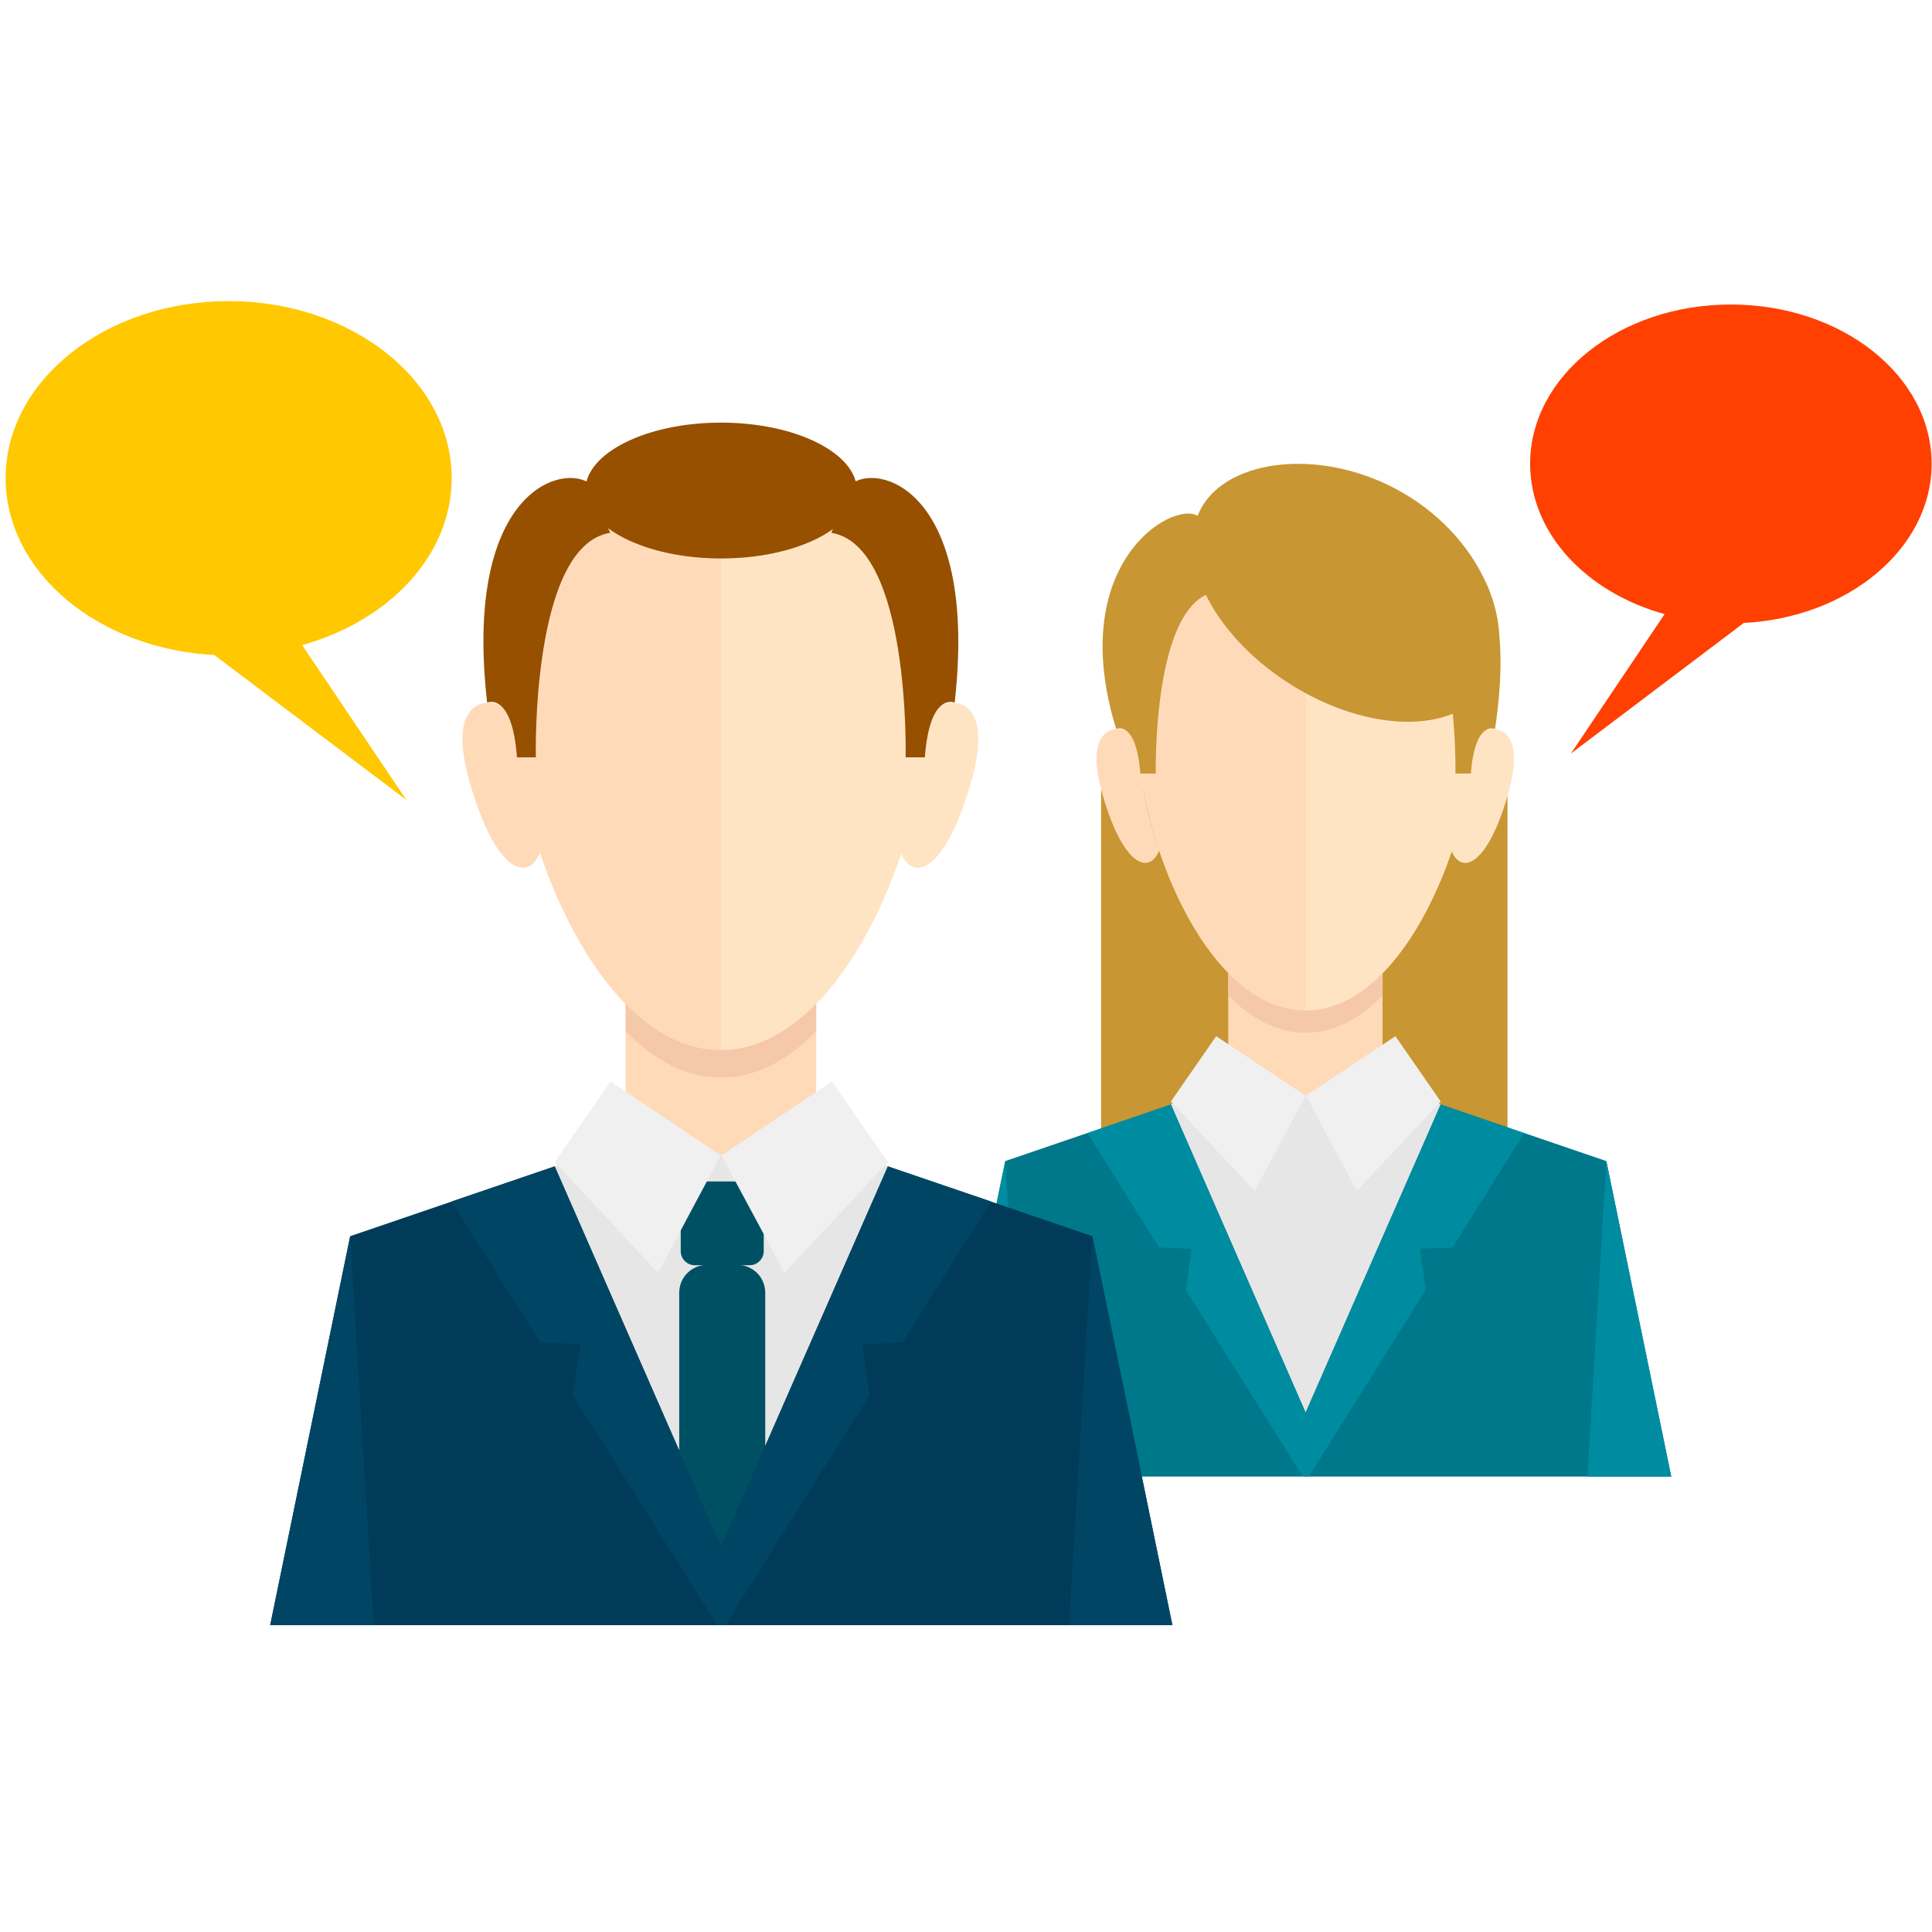 <?xml version="1.0" encoding="utf-8"?>
<!-- Generator: Adobe Illustrator 22.1.0, SVG Export Plug-In . SVG Version: 6.00 Build 0)  -->
<svg version="1.1" id="Layer_1" xmlns="http://www.w3.org/2000/svg" xmlns:xlink="http://www.w3.org/1999/xlink" x="0px" y="0px"
	 viewBox="0 0 512 512" style="enable-background:new 0 0 512 512;" xml:space="preserve">
<style type="text/css">
	.st0{fill:#FFDAB9;}
	.st1{fill:#FFE4C3;}
	.st2{fill:#965000;}
	.st3{fill:#C89632;}
	.st4{fill:#E6E6E6;}
	.st5{fill:#00788C;}
	.st6{fill:#008CA0;}
	.st7{fill:#F0F0F0;}
	.st8{fill:#F5C8AA;}
	.st9{fill:#003C5A;}
	.st10{fill:#005064;}
	.st11{fill:#004664;}
	.st12{fill:#FF4000;}
	.st13{fill:#FFC800;}
</style>
<path class="st0" d="M191,278.3c27.1,0,46.8-39.4,53-71.4c6.2-32,3.1-83.8-53-83.8c-56,0-59.1,51.7-53,83.8
	C144.2,238.9,163.9,278.3,191,278.3z"/>
<path class="st0" d="M138.1,206.9c-1-5.4-1.8-11.3-2.1-17.4c-0.1-0.3-0.2-0.4-0.2-0.4c-3.6-4.6-18.1-6.5-11.6,17.2
	c6.5,23.7,15.3,28.2,18.9,19.7l0,0C141,219.5,139.3,213.1,138.1,206.9z"/>
<path class="st1" d="M243.7,206.9c1-5.4,1.8-11.3,2.1-17.4c0.1-0.3,0.2-0.4,0.2-0.4c3.6-4.6,18.1-6.5,11.6,17.2
	c-6.5,23.7-15.3,28.2-18.9,19.7l0,0C240.9,219.5,242.6,213.1,243.7,206.9z"/>
<path class="st0" d="M191,274.6c-9.4,0-17.9-4.7-25.2-12.3v50.7h50.5v-50.7C208.9,269.9,200.4,274.6,191,274.6z"/>
<path class="st1" d="M244,206.9c6.2-32,3.1-83.8-53-83.8v155.2C218.1,278.3,237.8,238.9,244,206.9z"/>
<path class="st2" d="M227.1,130c0,9.9-16.1,18-36,18c-19.9,0-36-8.1-36-18c0-9.9,16.1-18,36-18C210.9,112,227.1,120.1,227.1,130z"/>
<path class="st2" d="M156,127.9c-8.4-5.1-33.1,4-26.9,58.3c0,0,6.6-3,7.9,14.5h5c0,0-1.3-56.1,19.7-59.5L156,127.9z"/>
<g>
	<rect x="291.8" y="209.4" class="st3" width="107.7" height="101.3"/>
	<path class="st0" d="M346,267.8c21.9,0,37.9-31.9,42.9-57.9c5-25.9,2.5-67.8-42.9-67.8c-45.4,0-47.9,41.9-42.9,67.8
		C308,235.9,324,267.8,346,267.8z"/>
	<path class="st0" d="M303.1,209.9c-0.8-4.4-1.5-9.2-1.7-14.1c-0.1-0.2-0.1-0.3-0.1-0.3c-2.9-3.7-14.6-5.2-9.4,14
		c5.2,19.2,12.4,22.9,15.3,15.9l0,0C305.4,220.2,304,215,303.1,209.9z"/>
	<path class="st1" d="M388.7,209.9c0.8-4.4,1.5-9.2,1.7-14.1c0.1-0.2,0.1-0.3,0.1-0.3c2.9-3.7,14.6-5.2,9.4,14
		c-5.2,19.2-12.4,22.9-15.3,15.9l0,0C386.3,220.2,387.7,215,388.7,209.9z"/>
	<path class="st0" d="M346,264.8c-7.6,0-14.5-3.8-20.5-9.9V296h40.9v-41.1C360.4,261,353.6,264.8,346,264.8z"/>
	<path class="st1" d="M388.9,209.9c5-25.9,2.5-67.8-42.9-67.8v125.7C367.9,267.8,383.9,235.9,388.9,209.9z"/>
	<path class="st3" d="M394.1,181.8c-8.2,12.9-31.7,12.6-52.5-0.7c-20.8-13.3-30.9-34.5-22.7-47.4c8.2-12.9,34.2-15.1,55-1.8
		C394.7,145.2,402.3,168.9,394.1,181.8z"/>
	<path class="st3" d="M317.4,136.7c-6.8-4.1-35.1,12.7-21.6,56.5c0,0,5.3-2.5,6.4,11.8h4.1c0,0-1-45.4,15.9-48.2L317.4,136.7z"/>
	<path class="st3" d="M374.4,146c6.8-4.1,29.1-1.8,21.8,47.2c0,0-5.3-2.5-6.4,11.8h-4.1c0,0,1-45.4-15.9-48.2L374.4,146z"/>
	<polygon class="st4" points="381.8,292.7 366.6,284 346.1,290.2 325.5,284 310.3,292.7 346,384.3 346.1,384.3 	"/>
	<polygon class="st5" points="310.3,292.7 266.4,307.7 249.2,391.3 346.3,391.3 346.2,374.8 	"/>
	<polygon class="st6" points="266.4,307.7 271.4,391.3 249.2,391.3 	"/>
	<polygon class="st5" points="381.8,292.7 425.7,307.7 442.9,391.3 345.8,391.3 345.8,374.8 	"/>
	<polygon class="st6" points="403.9,300.3 381.8,292.7 346,374.4 310.3,292.7 288.2,300.3 307.2,330.6 315.8,330.9 314.3,341.9 
		345.2,391.2 346.9,391.2 377.8,341.9 376.3,330.9 384.9,330.6 	"/>
	<polygon class="st6" points="425.7,307.7 420.7,391.3 442.9,391.3 	"/>
	<polygon class="st7" points="346,290.4 322.3,274.6 310.3,291.9 332.5,315.6 	"/>
	<polygon class="st7" points="346.1,290.4 369.8,274.6 381.8,291.9 359.6,315.6 	"/>
	<path class="st8" d="M366.4,257.9c-6,6.1-12.8,9.9-20.4,9.9c-7.6,0-14.5-3.8-20.5-9.9v5.9c6,6.1,12.8,9.9,20.5,9.9
		c7.6,0,14.5-3.8,20.4-9.9V257.9z"/>
</g>
<path class="st2" d="M226.1,127.9c8.4-5.1,33,4,26.9,58.3c0,0-6.6-3-7.9,14.5h-5.1c0,0,1.3-56.1-19.7-59.5L226.1,127.9z"/>
<polygon class="st4" points="235.3,309.1 216.5,298.3 191.2,305.9 165.8,298.3 147,309.1 191,422.1 191.2,422.1 "/>
<polygon class="st9" points="147,309.1 92.8,327.6 71.6,430.7 191.4,430.7 191.4,410.4 "/>
<path class="st10" d="M202.8,395.6l-11,24l-11.8-24v-53c0-4.1,3.3-7.4,7.4-7.4h8c4.1,0,7.4,3.3,7.4,7.4V395.6z"/>
<path class="st10" d="M202.4,331.6c0,2-1.7,3.7-3.7,3.7h-14.6c-2,0-3.7-1.7-3.7-3.7v-14.8c0-2,1.7-3.7,3.7-3.7h14.6
	c2,0,3.7,1.7,3.7,3.7V331.6z"/>
<polygon class="st11" points="92.8,327.6 99,430.7 71.6,430.7 "/>
<polygon class="st9" points="235.3,309.1 289.5,327.6 310.7,430.7 190.8,430.7 190.9,410.4 "/>
<polygon class="st11" points="262.6,318.4 235.3,309.1 191.1,409.8 147,309.1 119.7,318.4 143.2,355.8 153.8,356.2 151.9,369.8 
	190.1,430.7 192.2,430.7 230.4,369.8 228.5,356.2 239.1,355.8 "/>
<polygon class="st11" points="289.5,327.6 283.3,430.7 310.7,430.7 "/>
<polygon class="st7" points="191,306.2 161.8,286.6 147,308 174.4,337.3 "/>
<polygon class="st7" points="191.2,306.2 220.5,286.6 235.3,308 207.9,337.3 "/>
<path class="st8" d="M216.3,266c-7.4,7.5-15.9,12.3-25.3,12.3c-9.4,0-17.9-4.7-25.2-12.3v7.3c7.4,7.5,15.9,12.3,25.2,12.3
	c9.4,0,17.9-4.7,25.3-12.3V266z"/>
<path class="st12" d="M511.9,122.9c0-23.3-23.8-42.2-53.2-42.2c-29.4,0-53.2,18.9-53.2,42.2c0,18.5,15,34.2,35.8,39.9l-0.2,0
	l-24.8,36.9l45.8-34.6l-0.3,0C489.7,163.8,511.9,145.4,511.9,122.9z"/>
<path class="st13" d="M1.5,126.7c0-25.9,26.5-46.9,59.1-46.9s59.1,21,59.1,46.9c0,20.5-16.6,37.9-39.8,44.3l0.2,0l27.6,41
	l-50.9-38.4l0.3,0C26.1,172.1,1.5,151.7,1.5,126.7z"/>
</svg>
